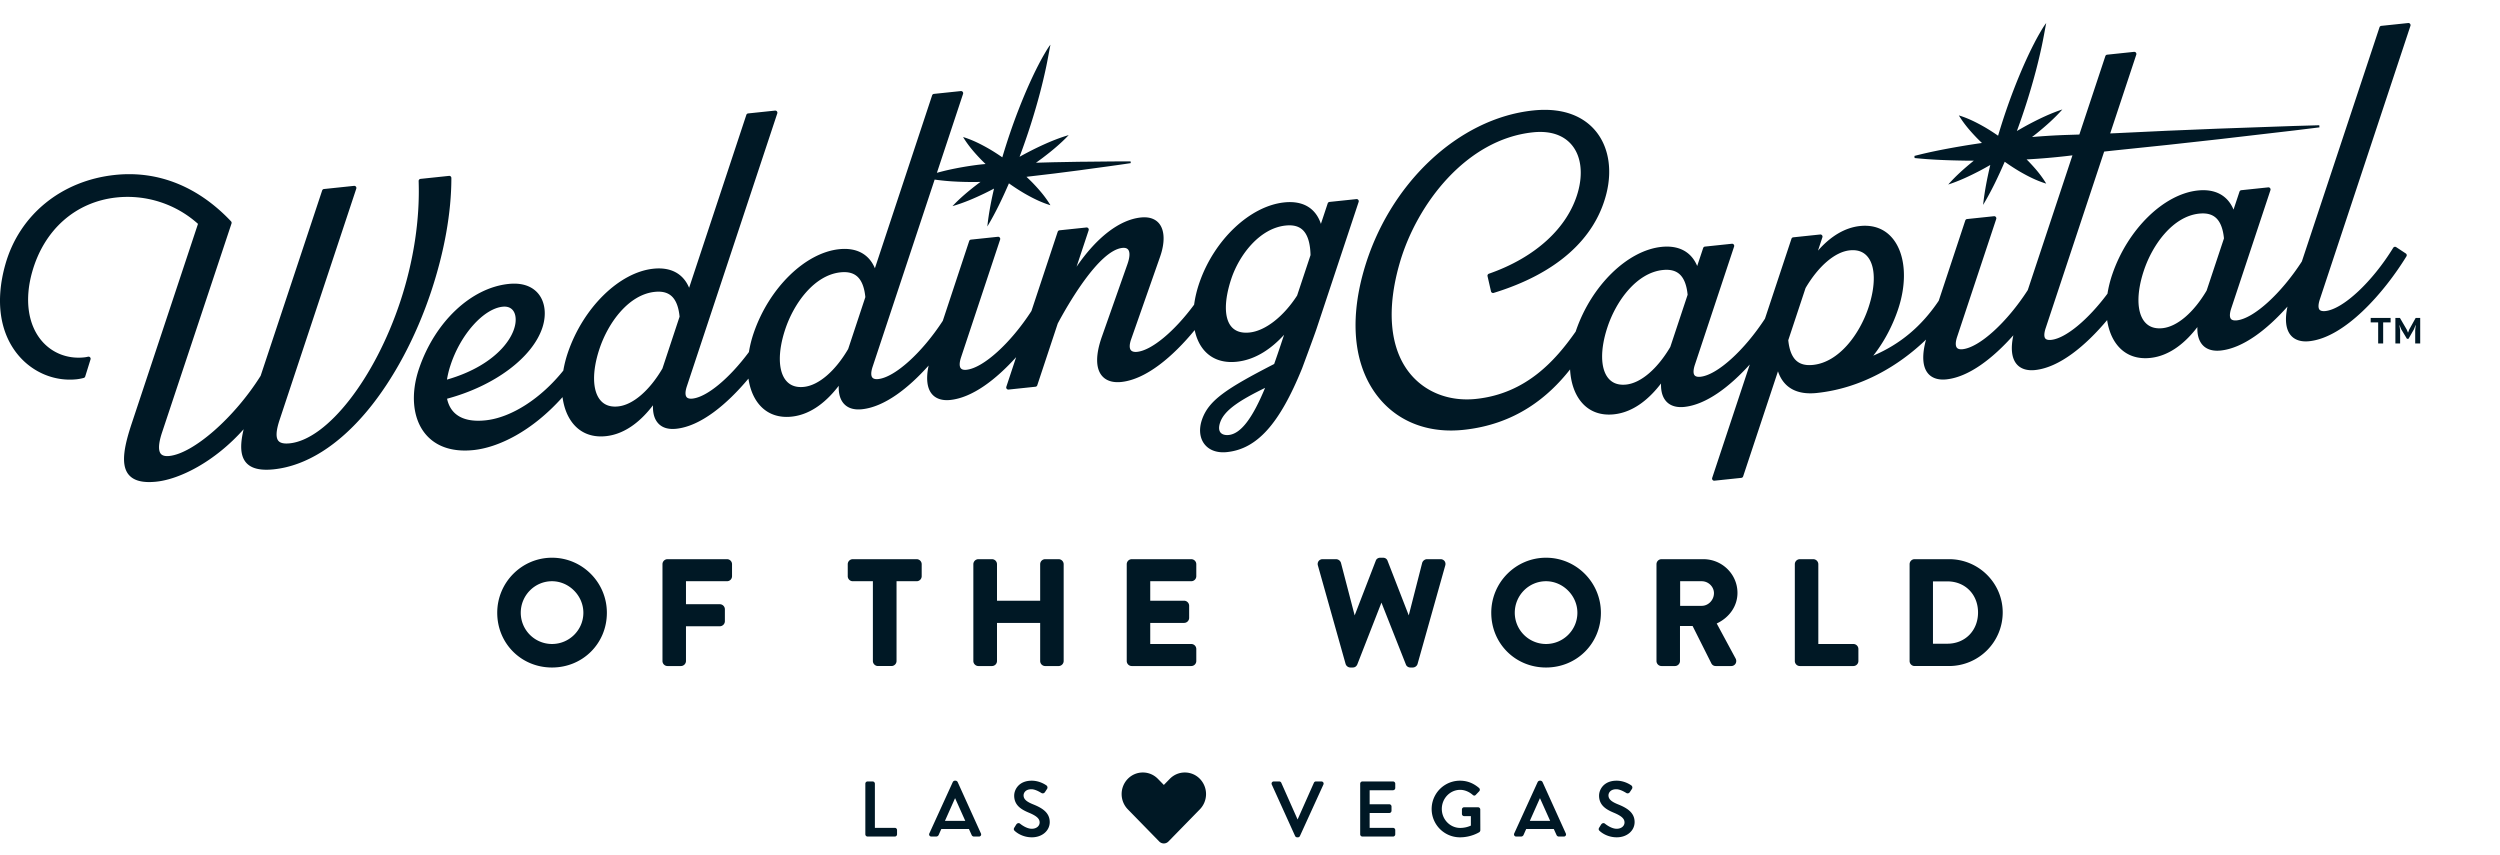 <svg id="Layer_1" xmlns="http://www.w3.org/2000/svg" viewBox="0 0 310 106"><style>.st0{fill:#001825}</style><path class="st0" d="M55.97 22.07c0 4.256-.86 9.102-2.487 14.016-1.886 5.695-4.705 10.971-7.938 14.853-3.605 4.329-7.614 6.838-11.594 7.257-1.696.178-2.829-.104-3.461-.863-.794-.952-.658-2.522-.279-4.107-3.63 4.078-7.965 6.2-10.806 6.499a8.71 8.71 0 0 1-.909.051c-1.21 0-2.052-.312-2.562-.945-1.057-1.314-.424-3.84.417-6.374l8.2-24.698a13.076 13.076 0 0 0-10.082-3.275c-5.079.534-8.995 3.984-10.476 9.228-.962 3.404-.539 6.512 1.159 8.528 1.294 1.535 3.218 2.292 5.278 2.075.12-.012.233-.024.483-.084a.262.262 0 0 1 .313.334l-.66 2.121a.265.265 0 0 1-.178.175 5.87 5.87 0 0 1-.884.17c-2.716.285-5.415-.827-7.224-2.976C-.04 41.299-.612 37.293.668 32.776 2.407 26.637 7.619 22.39 14.27 21.69c5.324-.559 10.296 1.432 14.38 5.758a.264.264 0 0 1 .058.264l-8.613 25.912c-.552 1.659-.393 2.35-.161 2.637.192.239.548.334 1.061.28 3.007-.316 8.083-4.772 11.324-9.939l7.629-22.984a.263.263 0 0 1 .223-.179l3.73-.392a.261.261 0 0 1 .233.097c.056.07.073.164.045.249l-9.518 28.702c-.427 1.289-.479 2.148-.152 2.554.236.294.704.399 1.428.323 4.663-.49 10.557-8.066 13.711-17.622 1.644-4.984 2.427-10.136 2.264-14.898a.263.263 0 0 1 .236-.271l3.533-.372a.263.263 0 0 1 .204.066c.053.049.085.12.085.195m105.484 23.622c-2.795 6.875-5.578 9.976-9.305 10.367a4.564 4.564 0 0 1-.475.026c-.985 0-1.794-.345-2.308-.996-.612-.775-.725-1.898-.31-3.081.83-2.362 2.965-3.796 8.941-6.874.247-.696.514-1.471.812-2.364l.416-1.256c-1.408 1.551-3.391 3.081-5.867 3.341-1.77.186-3.211-.356-4.17-1.567-.509-.643-.856-1.445-1.046-2.357-2.677 3.257-6.005 6.109-9.101 6.434-1.085.114-1.929-.169-2.442-.818-.749-.948-.737-2.604.032-4.789l3.174-9.01c.299-.848.33-1.484.086-1.792-.141-.178-.382-.251-.718-.215-2.953.31-6.864 7.222-8.011 9.368l-2.541 7.667a.263.263 0 0 1-.223.179l-3.336.351-.027.001a.264.264 0 0 1-.251-.346l1.218-3.675c-2.491 2.765-5.414 5.021-8.163 5.309-.147.016-.29.023-.428.023-.815 0-1.46-.27-1.88-.791-.589-.732-.715-1.929-.382-3.5-2.512 2.815-5.475 5.126-8.26 5.419-.975.102-1.724-.121-2.228-.663-.474-.51-.694-1.264-.657-2.248-1.331 1.747-3.297 3.56-5.84 3.828-.21.022-.416.033-.617.033-1.436 0-2.634-.559-3.492-1.637-.653-.821-1.069-1.891-1.247-3.112-2.649 3.167-5.908 5.901-8.953 6.22-.975.102-1.725-.12-2.228-.663-.474-.51-.694-1.263-.657-2.248-1.331 1.747-3.297 3.561-5.841 3.828-.21.022-.416.033-.617.033-1.435 0-2.634-.559-3.492-1.637-.675-.848-1.099-1.963-1.266-3.235-3.867 4.322-8.028 6.248-11.028 6.564-.372.039-.733.058-1.082.058-2.136 0-3.836-.727-4.957-2.133-1.52-1.907-1.788-4.916-.717-8.05 1.973-5.775 6.431-9.984 11.093-10.474 2.062-.217 3.153.55 3.705 1.231.824 1.016 1.011 2.568.5 4.15-1.206 3.736-5.945 7.273-11.833 8.851.438 2.038 2.084 2.965 4.774 2.681 3.216-.338 6.89-2.734 9.642-6.17.126-.74.316-1.499.578-2.263 1.913-5.563 6.368-9.924 10.594-10.368 2.151-.226 3.696.609 4.428 2.365l7.096-21.443a.262.262 0 0 1 .223-.179l3.336-.351a.264.264 0 0 1 .278.345L85.169 47.904c-.208.628-.22 1.101-.033 1.333.164.204.483.216.721.191 1.818-.191 4.619-2.551 7.009-5.775.125-.778.322-1.578.599-2.384 1.912-5.563 6.367-9.924 10.594-10.368 2.15-.226 3.696.609 4.428 2.365l7.096-21.443a.265.265 0 0 1 .223-.18l3.336-.35a.265.265 0 0 1 .278.345l-3.245 9.792a30.89 30.89 0 0 1 1.741-.429 40.243 40.243 0 0 1 3.153-.54c.38-.051.76-.089 1.142-.122a24.854 24.854 0 0 1-.589-.582c-.801-.835-1.568-1.714-2.2-2.766 1.174.358 2.212.889 3.217 1.463.566.33 1.113.684 1.648 1.055.304-1.028.629-2.05.976-3.064a73.092 73.092 0 0 1 2.161-5.572c.405-.914.826-1.822 1.285-2.716.229-.447.468-.892.72-1.33.258-.435.503-.884.825-1.284-.194.995-.361 1.982-.574 2.961-.21.978-.444 1.948-.695 2.912a82.72 82.72 0 0 1-2.559 8.026 44.086 44.086 0 0 1 2.113-1.104c1.276-.612 2.58-1.177 3.981-1.585-1.002 1.06-2.1 1.963-3.227 2.819-.274.206-.551.408-.829.606l2.159-.06 3.189-.058c2.128-.013 4.253-.056 6.383-.042l.015.21c-2.105.322-4.215.588-6.322.884l-3.163.405-3.166.374-.276.036c.262.246.521.495.773.754.801.835 1.568 1.714 2.198 2.768-1.175-.356-2.215-.886-3.218-1.461a25.157 25.157 0 0 1-1.928-1.253c-.788 1.819-1.636 3.619-2.68 5.353.172-1.603.473-3.164.832-4.705a41.61 41.61 0 0 1-1.173.596c-1.275.613-2.58 1.177-3.982 1.582 1.001-1.062 2.098-1.965 3.225-2.821.084-.063.17-.123.254-.186-.12.003-.241.009-.362.01a40.262 40.262 0 0 1-3.199-.077 28.6 28.6 0 0 1-2.127-.219l-7.693 23.213c-.208.628-.22 1.101-.033 1.333.164.203.482.216.72.191 2.081-.219 5.451-3.278 8.017-7.224l3.272-9.89a.262.262 0 0 1 .223-.179l3.336-.351a.264.264 0 0 1 .278.345l-4.846 14.605c-.211.637-.224 1.118-.034 1.353.161.201.471.213.705.189 2.092-.22 5.487-3.311 8.058-7.288l3.257-9.828a.265.265 0 0 1 .223-.179l3.336-.35a.26.26 0 0 1 .233.097c.056.07.073.164.045.249l-1.499 4.521c2.485-3.634 5.322-5.827 7.965-6.106 1.284-.135 1.954.343 2.29.768.678.857.715 2.35.103 4.096l-3.594 10.249c-.215.615-.228 1.087-.036 1.331.18.228.525.243.782.216 1.833-.192 4.665-2.588 7.068-5.851.118-.891.34-1.824.674-2.78 1.847-5.291 6.265-9.454 10.505-9.9 2.304-.241 3.888.697 4.541 2.663l.844-2.543a.265.265 0 0 1 .223-.179l3.336-.35a.259.259 0 0 1 .233.097c.056.07.073.164.045.249l-5.222 15.734c-.29.872-1.733 4.752-1.794 4.916a.049.049 0 0 0-.003.007m1.052-14.057c-.035-1.533-.378-2.597-1.018-3.163-.403-.356-.93-.531-1.603-.531-.149 0-.306.009-.47.026-3.24.34-5.766 3.673-6.741 6.624-.878 2.657-.887 4.795-.023 5.867.499.62 1.272.879 2.298.771 1.943-.204 4.199-1.959 5.893-4.582l1.664-5.012m-55.203 5.208c-.121-1.25-.48-2.128-1.067-2.61-.398-.327-.909-.489-1.55-.489a4.48 4.48 0 0 0-.465.026c-3.235.34-5.778 3.809-6.863 7.096-.907 2.749-.875 5.102.086 6.295.516.641 1.27.915 2.239.813 1.828-.192 3.879-1.948 5.491-4.698l2.129-6.433m-23.034 2.422c-.122-1.25-.48-2.128-1.067-2.61-.399-.327-.909-.489-1.551-.489-.148 0-.302.009-.464.026-3.235.34-5.778 3.81-6.863 7.096-.907 2.749-.875 5.102.086 6.295.516.642 1.271.916 2.239.813 1.828-.192 3.879-1.948 5.492-4.698l2.128-6.433M55.86 45.296a11.508 11.508 0 0 0-.437 1.775c6.438-1.851 8.875-5.77 8.482-7.885-.139-.75-.628-1.166-1.355-1.166-.07 0-.143.004-.218.012-2.382.25-5.225 3.441-6.472 7.264m101.01 2.8c-3.102 1.52-5.006 2.733-5.55 4.224-.209.572-.203 1.023.016 1.303.194.248.567.363 1.026.315 1.484-.155 2.923-2.017 4.508-5.842m141.447-16.667a.264.264 0 0 1 .08.359c-2.811 4.565-7.655 10.061-12.052 10.523a4.23 4.23 0 0 1-.429.023c-.819 0-1.468-.271-1.89-.796-.595-.738-.72-1.943-.379-3.521-2.519 2.828-5.492 5.156-8.287 5.449-.953.1-1.719-.129-2.216-.661-.477-.511-.701-1.264-.669-2.248-1.329 1.745-3.296 3.559-5.839 3.826a5.93 5.93 0 0 1-.618.033c-1.435 0-2.634-.559-3.491-1.637-.649-.815-1.063-1.878-1.243-3.089-2.646 3.156-5.895 5.875-8.932 6.195a3.986 3.986 0 0 1-.429.023c-.819 0-1.467-.271-1.89-.796-.596-.741-.72-1.951-.376-3.536-2.522 2.835-5.501 5.17-8.301 5.465-.147.015-.29.023-.428.023-.815 0-1.46-.27-1.88-.791-.67-.832-.742-2.264-.219-4.166-3.321 3.201-7.999 6.04-13.55 6.623-2.485.261-4.131-.666-4.81-2.689l-4.321 13.035a.265.265 0 0 1-.223.179l-3.336.351-.028.001a.264.264 0 0 1-.25-.346l4.663-14.065c-2.482 2.743-5.386 4.975-8.12 5.262-.952.1-1.719-.129-2.216-.661-.478-.511-.702-1.265-.67-2.248-1.329 1.745-3.295 3.559-5.839 3.826a5.93 5.93 0 0 1-.618.033c-1.435 0-2.633-.559-3.491-1.637-.801-1.006-1.246-2.387-1.331-3.962-2.693 3.417-6.757 6.812-13.213 7.492-.528.055-1.047.083-1.556.083-3.587 0-6.685-1.364-8.836-3.925-3.135-3.731-3.837-9.373-1.979-15.886 3.06-10.723 11.697-18.896 21.003-19.874l.027.262-.027-.262c4.198-.441 6.476 1.076 7.648 2.425 1.683 1.938 2.207 4.809 1.439 7.878-1.424 5.689-6.258 9.948-13.978 12.318a.263.263 0 0 1-.334-.193l-.428-1.879a.263.263 0 0 1 .17-.308c5.759-2.008 9.779-5.687 11.029-10.092.671-2.365.393-4.51-.763-5.884-1.043-1.239-2.704-1.776-4.8-1.556-8.321.875-14.376 8.932-16.481 16.049-1.742 5.891-1.288 10.836 1.28 13.922 1.917 2.304 4.881 3.429 8.14 3.086 6.223-.654 9.873-4.804 12.358-8.355.014-.043.026-.085.041-.128 1.912-5.563 6.367-9.924 10.593-10.368 2.152-.226 3.699.611 4.43 2.37l.74-2.228a.264.264 0 0 1 .223-.179l3.336-.351a.262.262 0 0 1 .233.097c.056.07.073.164.045.249l-4.863 14.659c-.205.619-.219 1.082-.04 1.304.16.198.484.209.728.184 2.077-.218 5.438-3.267 8.002-7.202l3.286-9.911a.263.263 0 0 1 .223-.179l3.336-.351a.264.264 0 0 1 .278.345l-.549 1.656c1.587-1.809 3.366-2.856 5.206-3.05 1.704-.179 3.119.373 4.096 1.598 1.561 1.957 1.791 5.334.603 8.813-.713 2.087-1.758 4.026-3.05 5.665 3.368-1.444 5.98-3.637 8.118-6.811l3.292-9.951a.265.265 0 0 1 .223-.18l3.336-.35a.26.26 0 0 1 .233.097c.056.07.073.164.045.249l-4.846 14.605c-.212.637-.224 1.118-.035 1.353.161.2.471.213.705.189 2.1-.221 5.514-3.336 8.089-7.336l5.539-16.705-.66.079a82.114 82.114 0 0 1-5.026.427c.078.078.158.153.235.232.801.835 1.568 1.714 2.198 2.768-1.175-.356-2.214-.886-3.218-1.461a25.354 25.354 0 0 1-1.928-1.253c-.788 1.819-1.636 3.619-2.68 5.353.182-1.69.506-3.331.89-4.953a42.74 42.74 0 0 1-1.277.706c-1.257.657-2.546 1.266-3.937 1.721.968-1.097 2.038-2.039 3.139-2.933l.031-.024c-.335-.001-.67-.001-1.006-.005-2.106-.033-4.215-.102-6.336-.323l-.02-.263c2.063-.537 4.138-.923 6.215-1.273a122.23 122.23 0 0 1 2.158-.332c-.225-.213-.447-.43-.664-.653-.801-.835-1.568-1.714-2.2-2.766 1.174.358 2.212.889 3.217 1.463.566.331 1.113.684 1.648 1.055.304-1.028.629-2.05.976-3.064a73.092 73.092 0 0 1 2.161-5.572c.405-.914.826-1.822 1.285-2.716.229-.447.468-.892.72-1.33.258-.435.503-.884.825-1.284-.194.995-.361 1.982-.574 2.961-.21.978-.444 1.949-.695 2.912a82.72 82.72 0 0 1-2.368 7.513c.56-.33 1.127-.648 1.704-.953 1.258-.656 2.546-1.266 3.935-1.722-.969 1.095-2.04 2.036-3.14 2.931-.206.166-.415.327-.623.488a82.374 82.374 0 0 1 4.158-.255l1.712-.055 3.224-9.722a.263.263 0 0 1 .223-.179l3.336-.351a.261.261 0 0 1 .233.097c.056.07.073.164.045.249l-3.236 9.769.758-.033 6.289-.298 6.289-.259 6.295-.223 3.147-.111 3.149-.091.02.263-3.127.384-3.128.364-6.256.729-6.259.692-6.262.653c-.554.057-1.109.118-1.663.181l-7.253 21.896c-.202.61-.218 1.063-.047 1.276.155.193.484.203.735.177 1.809-.19 4.594-2.529 6.978-5.731.124-.792.324-1.605.606-2.425 1.912-5.563 6.367-9.924 10.594-10.368 2.153-.227 3.699.61 4.43 2.37l.74-2.228a.263.263 0 0 1 .223-.179l3.336-.351a.264.264 0 0 1 .278.345l-4.862 14.66c-.205.618-.22 1.081-.04 1.303.16.198.483.209.728.184 2.095-.22 5.495-3.319 8.068-7.303l9.628-29.036a.263.263 0 0 1 .223-.179l3.336-.351a.264.264 0 0 1 .278.345l-11.234 33.916c-.202.61-.219 1.063-.047 1.277.156.193.486.203.734.177 2.189-.23 5.804-3.602 8.41-7.843a.266.266 0 0 1 .167-.12.265.265 0 0 1 .202.037l1.19.784m-22.545-1.87c-.122-1.248-.481-2.126-1.067-2.607-.399-.327-.909-.488-1.55-.488a4.48 4.48 0 0 0-.465.026c-3.235.34-5.777 3.809-6.863 7.096-.907 2.749-.875 5.102.086 6.295.517.641 1.27.915 2.239.813 1.817-.191 3.86-1.933 5.469-4.66l2.151-6.475m-44.093 8.612c.919-2.749.892-5.108-.072-6.309-.517-.645-1.271-.921-2.241-.818-1.821.191-3.867 1.937-5.477 4.673l-2.143 6.464c.122 1.247.481 2.123 1.067 2.604.49.402 1.148.554 2.014.463 3.212-.338 5.756-3.798 6.852-7.077m-22.413-1.62c-.122-1.249-.481-2.126-1.067-2.607-.399-.327-.909-.488-1.55-.488-.148 0-.302.009-.464.026-3.235.34-5.778 3.809-6.863 7.096-.907 2.749-.875 5.102.086 6.295.516.641 1.27.915 2.239.813 1.817-.191 3.86-1.933 5.469-4.66l2.15-6.475M68.446 69.157c3.753 0 6.806 3.061 6.806 6.825 0 3.807-2.99 6.789-6.806 6.789-3.807 0-6.789-2.982-6.789-6.789.001-3.763 3.046-6.825 6.789-6.825m3.892 6.825c0-2.119-1.782-3.91-3.891-3.91-2.136 0-3.873 1.754-3.873 3.91a3.877 3.877 0 0 0 3.873 3.873c2.145 0 3.891-1.737 3.891-3.873m17.812-6.644h-7.38a.624.624 0 0 0-.623.623v12.004c0 .344.28.624.623.624h1.668a.632.632 0 0 0 .623-.624v-4.308h4.2a.633.633 0 0 0 .624-.624v-1.487a.632.632 0 0 0-.624-.623h-4.2v-2.851h5.088a.623.623 0 0 0 .623-.623v-1.487a.623.623 0 0 0-.622-.624m24.14 2.111v-1.487a.624.624 0 0 0-.623-.623h-7.924a.624.624 0 0 0-.623.623v1.487c0 .344.28.623.623.623h2.495v9.893c0 .338.286.623.624.623h1.686a.63.63 0 0 0 .623-.623v-9.893h2.496c.343 0 .623-.28.623-.623m16.982-2.111h-1.668a.624.624 0 0 0-.623.623v4.526h-5.353v-4.526a.624.624 0 0 0-.624-.623h-1.686a.63.63 0 0 0-.623.623v12.004c0 .338.285.624.623.624h1.686c.344 0 .624-.28.624-.624V77.24h5.353v4.726c0 .344.28.624.623.624h1.668a.632.632 0 0 0 .623-.624V69.962a.631.631 0 0 0-.623-.624m16.446 2.734c.344 0 .623-.28.623-.623v-1.487a.624.624 0 0 0-.623-.623h-7.38a.624.624 0 0 0-.623.623v12.004c0 .344.28.623.623.623h7.38c.344 0 .623-.28.623-.623v-1.487a.624.624 0 0 0-.623-.623h-5.088V77.24h4.2c.344 0 .624-.28.624-.624v-1.505a.632.632 0 0 0-.624-.623h-4.2v-2.416h5.088zm31.406-2.499a.619.619 0 0 0-.51-.235h-1.668c-.26 0-.521.2-.597.464l-1.663 6.505-2.625-6.76c-.081-.244-.296-.39-.573-.39h-.326c-.277 0-.491.146-.568.378l-2.615 6.775-1.698-6.515a.65.65 0 0 0-.595-.456h-1.668a.615.615 0 0 0-.509.235.621.621 0 0 0-.086.556l3.425 12.176a.63.63 0 0 0 .597.465h.29c.381 0 .514-.267.568-.377l2.996-7.668 3.025 7.655c.079.237.304.39.573.39h.29c.274 0 .531-.2.595-.458l3.426-12.183a.62.62 0 0 0-.084-.557m12.581-.416c3.753 0 6.807 3.061 6.807 6.825 0 3.807-2.99 6.789-6.807 6.789-3.807 0-6.788-2.982-6.788-6.789-.001-3.763 3.045-6.825 6.788-6.825m3.891 6.825c0-2.119-1.782-3.91-3.891-3.91-2.136 0-3.873 1.754-3.873 3.91a3.877 3.877 0 0 0 3.873 3.873c2.145 0 3.891-1.737 3.891-3.873m19.85-2.466c0 1.615-.978 3.046-2.573 3.797l2.34 4.339a.649.649 0 0 1-.005.64.619.619 0 0 1-.549.297h-1.904a.592.592 0 0 1-.54-.318l-2.334-4.651h-1.562v4.345a.632.632 0 0 1-.623.624h-1.668a.625.625 0 0 1-.624-.624V69.962c0-.344.28-.624.624-.624h5.186c2.334 0 4.232 1.874 4.232 4.178m-2.915.036c0-.802-.694-1.48-1.516-1.48h-2.677v3.051h2.677c.822 0 1.516-.72 1.516-1.571m17.286 6.303h-4.345v-9.893a.632.632 0 0 0-.623-.623h-1.668a.624.624 0 0 0-.623.623v12.004c0 .344.28.623.623.623h6.637c.344 0 .623-.28.623-.623v-1.487a.625.625 0 0 0-.624-.624m11.876-10.517c3.663 0 6.643 2.964 6.643 6.607a6.65 6.65 0 0 1-6.643 6.643h-4.298a.622.622 0 0 1-.605-.623V69.962c0-.338.277-.623.605-.623h4.298m3.584 6.607c0-2.234-1.598-3.855-3.801-3.855h-1.788v7.729h1.788c2.202-.001 3.801-1.63 3.801-3.874m-134.321 26.707h-2.47v-5.474a.286.286 0 0 0-.279-.279h-.626a.28.28 0 0 0-.279.279v6.275a.28.28 0 0 0 .279.279h3.374a.28.28 0 0 0 .279-.279v-.521a.277.277 0 0 0-.278-.28m17.11-2.931c-.822-.337-1.142-.646-1.142-1.103 0-.261.203-.754.972-.754.218 0 .603.077 1.2.442l.026.016a.317.317 0 0 0 .244.049.367.367 0 0 0 .223-.172l.237-.36a.323.323 0 0 0-.082-.458c-.194-.135-.898-.577-1.81-.577-1.595 0-2.175 1.108-2.175 1.852 0 1.185.858 1.71 1.786 2.101.986.408 1.37.752 1.37 1.226 0 .453-.409.783-.972.783-.676 0-1.376-.566-1.454-.631a.287.287 0 0 0-.225-.066.36.36 0 0 0-.241.161c-.044.063-.085.131-.126.198-.039.065-.079.13-.12.191l-.004.006c-.139.236-.004.356.075.426.138.129.888.775 2.106.775 1.261 0 2.212-.812 2.212-1.891-.001-1.258-1.084-1.802-2.1-2.214M163.85 96.9h-.673a.271.271 0 0 0-.252.163l-2.023 4.553-2.022-4.55a.284.284 0 0 0-.253-.166h-.673a.276.276 0 0 0-.239.123.274.274 0 0 0-.012.264l2.892 6.383a.292.292 0 0 0 .25.159h.095a.28.28 0 0 0 .251-.162l2.91-6.379a.277.277 0 0 0-.012-.264.274.274 0 0 0-.239-.124m8.883 0h-3.791a.28.28 0 0 0-.279.279v6.275a.28.28 0 0 0 .279.279h3.791a.28.28 0 0 0 .279-.279v-.521a.28.28 0 0 0-.279-.279h-2.896v-1.84h2.432a.28.28 0 0 0 .279-.279v-.531a.286.286 0 0 0-.279-.279h-2.432v-1.736h2.896a.28.28 0 0 0 .279-.279v-.531a.28.28 0 0 0-.279-.279m10.82 3.48a.278.278 0 0 0-.27-.279h-1.725a.273.273 0 0 0-.279.279v.55c0 .151.123.27.279.27h.83v1.176a3.208 3.208 0 0 1-1.323.287c-1.257 0-2.281-1.057-2.281-2.356 0-1.305 1.023-2.366 2.281-2.366.531 0 1.094.226 1.545.619.075.067.145.099.215.094a.242.242 0 0 0 .17-.09l.212-.222.212-.221a.273.273 0 0 0 .081-.194.301.301 0 0 0-.097-.217c-.714-.609-1.488-.905-2.367-.905a3.51 3.51 0 1 0 0 7.023c1.388 0 2.363-.615 2.41-.646a.327.327 0 0 0 .115-.231c0-.379-.002-1.042-.005-1.426l-.003-1.145m17.039-.658c-.822-.337-1.142-.646-1.142-1.103 0-.261.203-.754.972-.754.218 0 .603.077 1.2.442l.026.016a.317.317 0 0 0 .244.049.367.367 0 0 0 .223-.172l.237-.36a.326.326 0 0 0 .054-.257.318.318 0 0 0-.137-.201c-.193-.135-.895-.577-1.81-.577-1.595 0-2.175 1.108-2.175 1.852 0 1.185.858 1.71 1.786 2.101.986.408 1.37.752 1.37 1.226 0 .453-.409.783-.972.783-.676 0-1.376-.566-1.454-.631a.285.285 0 0 0-.225-.066.36.36 0 0 0-.241.161c-.044.063-.085.131-.126.198-.039.065-.079.13-.12.191l-.004.006c-.139.236-.004.356.075.426.138.129.888.775 2.106.775 1.261 0 2.212-.812 2.212-1.891 0-1.258-1.083-1.802-2.099-2.214m-53.672-3.933c-.707 0-1.37.281-1.868.79l-.736.754-.736-.753c-.498-.51-1.161-.791-1.868-.791s-1.37.281-1.868.79a2.715 2.715 0 0 0 0 3.772l3.906 3.999a.793.793 0 0 0 1.132 0l3.906-3.999a2.716 2.716 0 0 0 0-3.771 2.594 2.594 0 0 0-1.868-.791m147.045-55.81h.927v2.614h.62v-2.614h.923v-.552h-2.47v.552zm5.577-.552l-.801 1.438-.135.371h-.018l-.149-.362-.846-1.448h-.565v3.167h.588v-1.647l-.09-.624h.023l.199.502.711 1.185h.198l.674-1.181.195-.506h.027l-.068.628v1.642h.62v-3.167h-.563zm-177.907 63.919a.274.274 0 0 1-.012.264.275.275 0 0 1-.238.123h-.597a.317.317 0 0 1-.308-.201l-.332-.733h-3.426l-.035.078c-.098.217-.195.435-.291.654a.336.336 0 0 1-.309.201h-.597a.273.273 0 0 1-.238-.123.274.274 0 0 1-.013-.264l2.91-6.379a.317.317 0 0 1 .251-.162h.095a.32.32 0 0 1 .25.159l2.89 6.383m-4.459-1.561h2.518l-1.264-2.816-1.254 2.816zm76.984 1.561a.274.274 0 0 1-.012.264.275.275 0 0 1-.238.123h-.597a.317.317 0 0 1-.308-.201l-.332-.733h-3.426l-.035.078c-.098.217-.195.435-.291.654a.336.336 0 0 1-.309.201h-.597a.273.273 0 0 1-.238-.123.274.274 0 0 1-.013-.264l2.91-6.379a.317.317 0 0 1 .251-.162h.095a.32.32 0 0 1 .25.159l2.89 6.383m-4.459-1.561h2.518l-1.264-2.816-1.254 2.816z"/></svg>